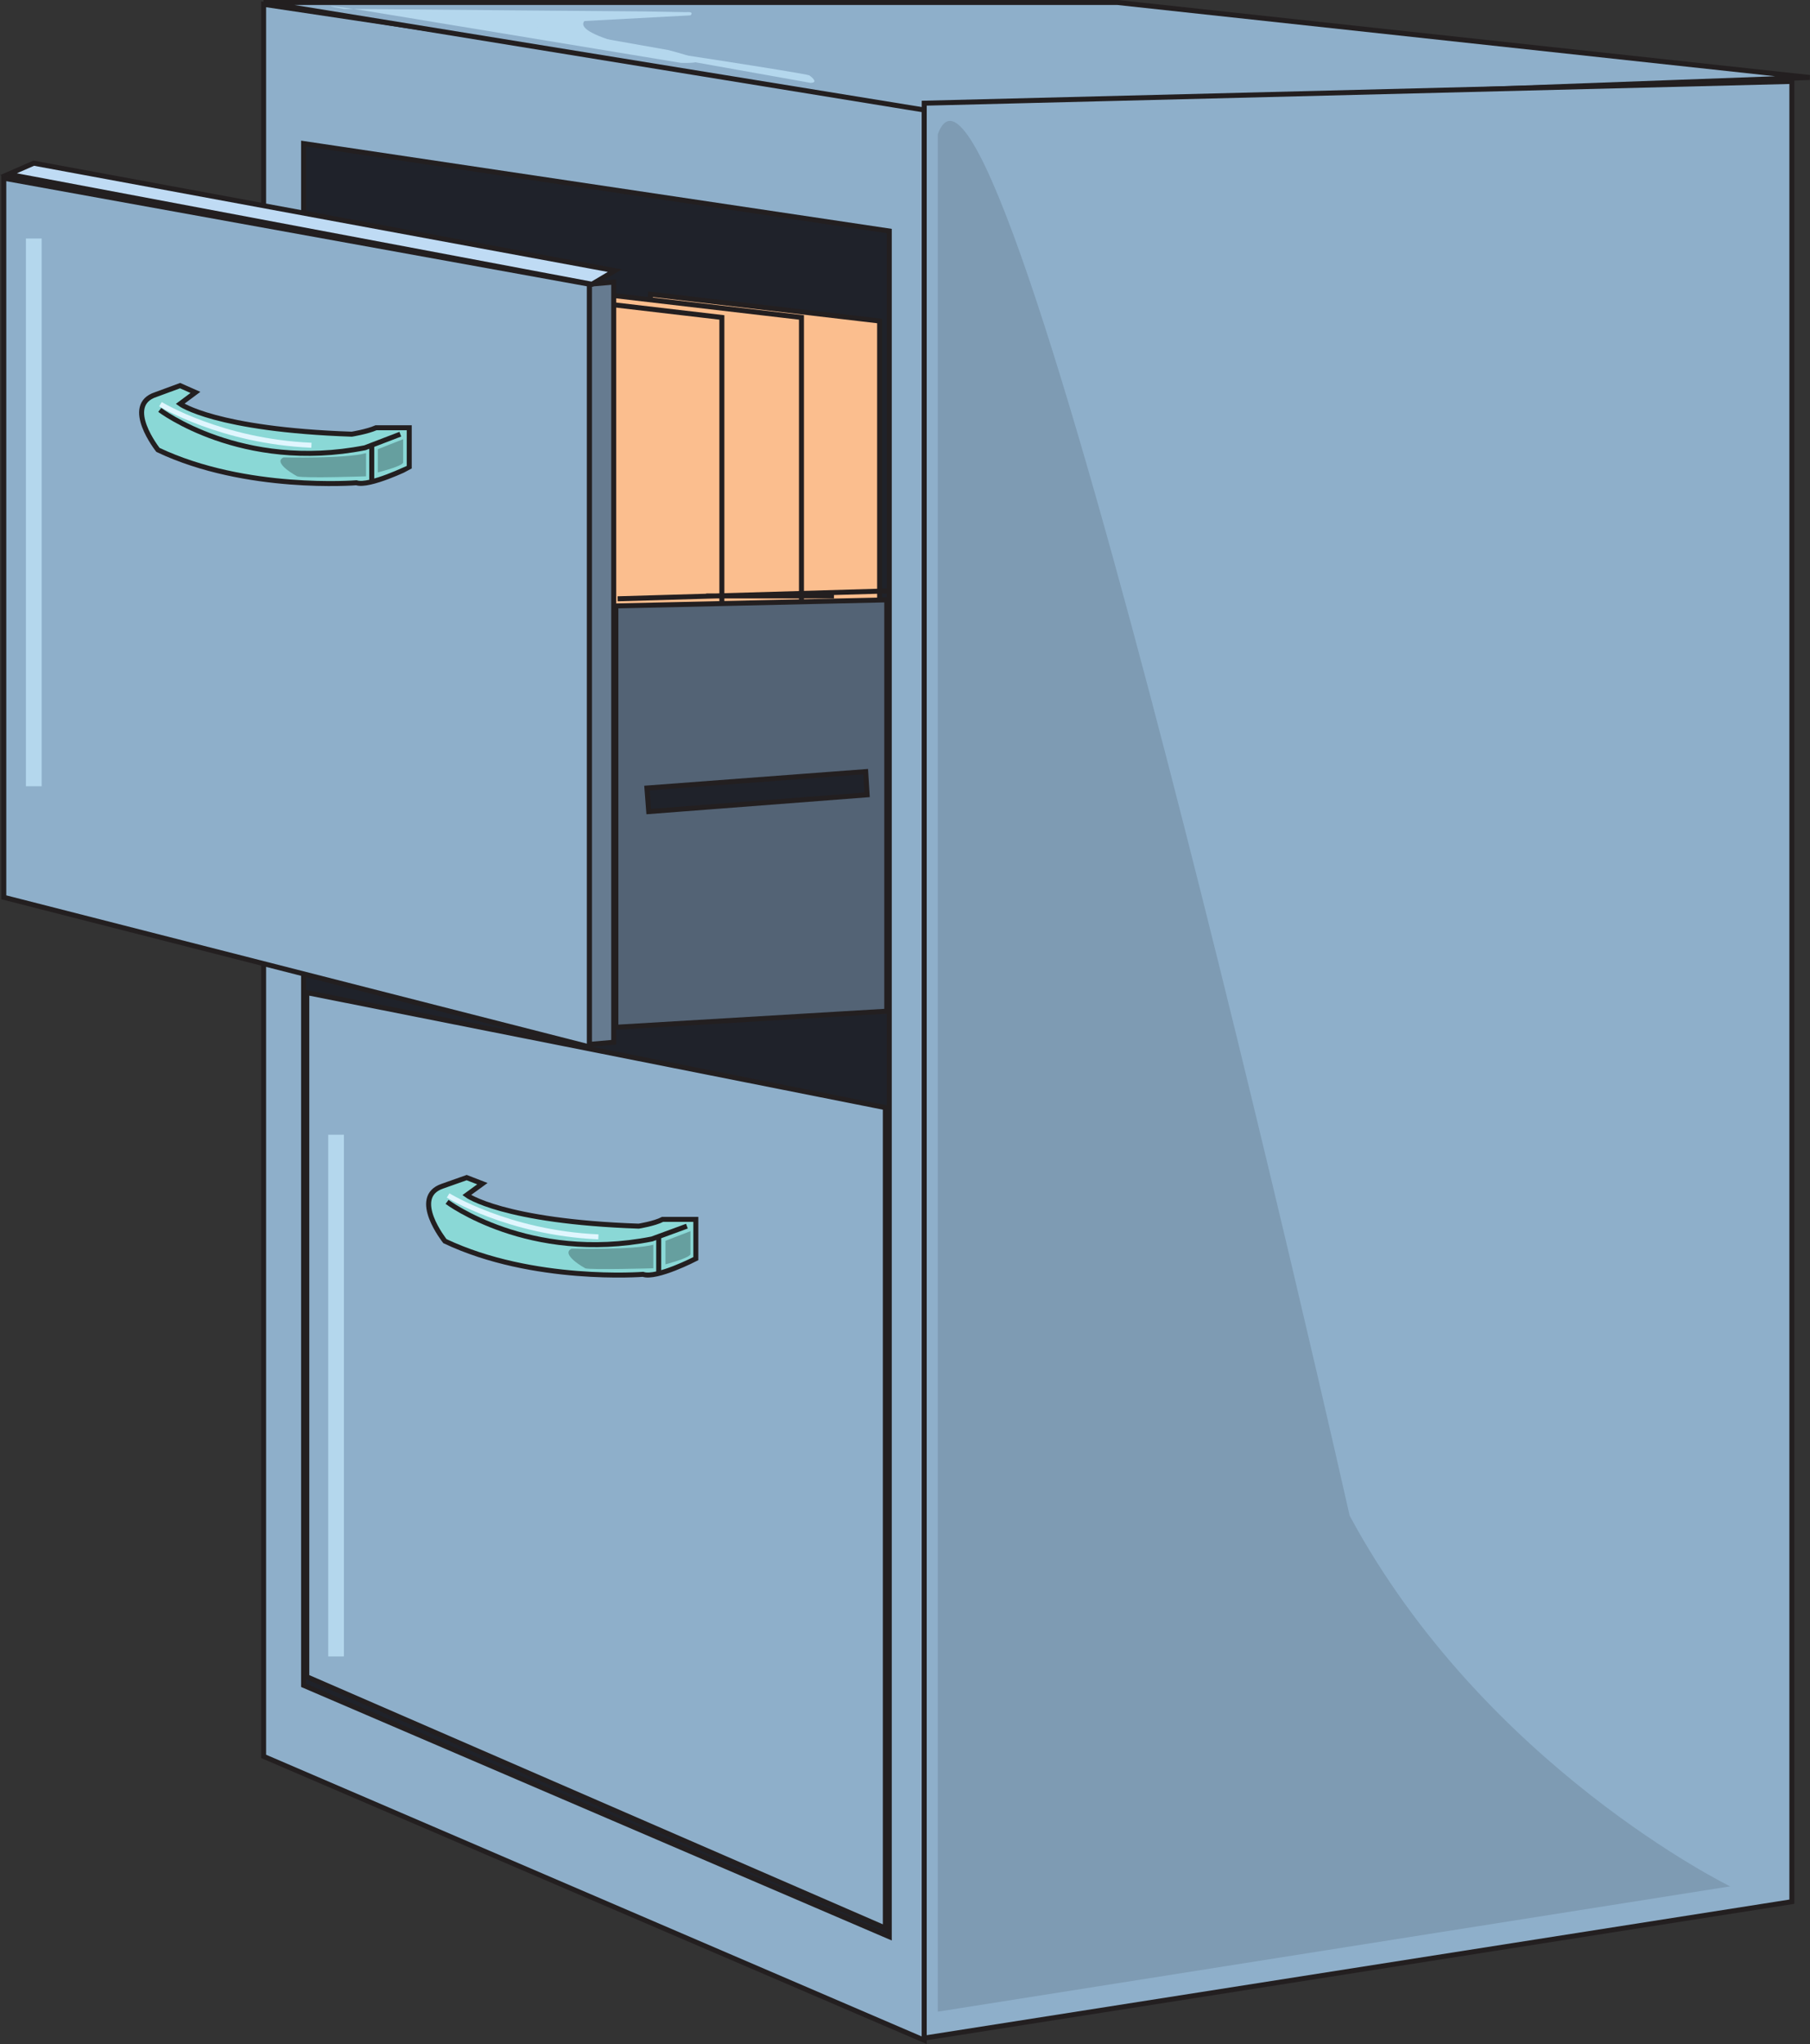 <svg xmlns="http://www.w3.org/2000/svg" width="365.138" height="412.175"><rect width="100%" height="100%" fill="#333333" stroke="none"/><path fill="#8eafca" d="M53.177.867v353.301l133.274 57.242V20.81L53.177.867"/><path fill="none" stroke="#231f20" stroke-width="1.008" d="M53.177.867v353.301l133.274 57.242V20.81Zm0 0"/><path fill="#8eafca" d="m186.45 22.18 178.633-6.555L225.474.504H53.177L186.451 22.18"/><path fill="none" stroke="#231f20" stroke-width="1.008" d="m186.45 22.18 178.633-6.555L225.474.504H53.177Zm0 0"/><path fill="#8eafca" d="M186.45 20.809v390.168l175.032-27.504V16.418l-175.031 4.39"/><path fill="none" stroke="#231f20" stroke-width="1.008" d="M186.45 20.809v390.168l175.032-27.504V16.418Zm0 0"/><path fill="#1f222a" d="M61.244 28.945V339.84l118.152 50.691V46.586L61.244 28.946"/><path fill="none" stroke="#231f20" stroke-width="1.008" d="M61.244 28.945V339.84l118.152 50.691V46.586Zm0 0"/><path fill="#fbbe8e" d="m131.228 59.328 46.223 5.403v72l-48.961-1.801 2.738-75.602"/><path fill="none" stroke="#231f20" stroke-width="1.008" d="m131.228 59.328 46.223 5.403v72l-48.961-1.801zm0 0"/><path fill="#fbbe8e" d="m115.388 58.61 46.293 5.402v72.07l-48.887-1.871 2.594-75.602"/><path fill="none" stroke="#231f20" stroke-width="1.008" d="m115.388 58.61 46.293 5.402v72.07l-48.887-1.871zm0 0"/><path fill="#fbbe8e" d="m99.404 58.61 46.222 5.402v72.07l-48.816-1.871 2.594-75.602"/><path fill="none" stroke="#231f20" stroke-width="1.008" d="m99.404 58.61 46.222 5.402v72.07l-48.816-1.871zm0 0"/><path fill="#8eafca" d="M.763 35.93v145.008l118.153 30.168V57.313L.763 35.93"/><path fill="none" stroke="#231f20" stroke-width="1.008" d="M.763 35.93v145.008l118.153 30.168V57.313Zm0 0"/><path fill="#667b90" d="M123.81 210.168V56.883l-4.894.43v153.289l4.894-.434"/><path fill="none" stroke="#231f20" stroke-width="1.008" d="M123.81 210.168V56.883l-4.894.43v153.289Zm0 0"/><path fill="#bfdbf4" d="m1.7 35.137 117.72 22.176 4.605-2.735L6.81 32.906l-5.11 2.23"/><path fill="none" stroke="#231f20" stroke-width="1.008" d="m1.7 35.137 117.72 22.176 4.605-2.735L6.81 32.906Zm0 0"/><path fill="#536375" d="M124.244 207.145v-84.957l54.648-1.227v82.945l-54.648 3.239"/><path fill="none" stroke="#231f20" stroke-width="1.008" d="M124.244 207.145v-84.957l54.648-1.227v82.945zm0 0"/><path fill="#8ad8d6" d="M36.33 81.434s7.058 5.183 34.632 6.12c0 0 3.098-.503 4.895-1.296h6.7v7.992S74.49 98.211 71.9 97.348c0 0-22.25 1.797-40.031-6.625 0 0-7.13-9-.434-11.16l4.895-1.801 3.097 1.367-3.097 2.305"/><path fill="none" stroke="#231f20" stroke-width="1.008" d="M36.33 81.434s7.058 5.183 34.632 6.12c0 0 3.098-.503 4.895-1.296h6.7v7.992S74.49 98.211 71.9 97.348c0 0-22.25 1.797-40.031-6.625 0 0-7.13-9-.434-11.16l4.895-1.801 3.097 1.367zm0 0"/><path fill="none" stroke="#231f20" stroke-width="1.008" d="m80.755 87.555-7.129 2.734c-24.91 4.899-41.398-7.633-41.398-7.633m42.766 7.129v7.055"/><path fill="#8eafca" d="M61.892 200.16v137.953l116.711 50.688V223.348L61.893 200.16"/><path fill="none" stroke="#231f20" stroke-width="1.008" d="M61.892 200.16v137.953l116.711 50.688V223.348Zm0 0"/><path fill="#8ad8d6" d="M94.146 240.984s7.2 5.329 34.703 6.266c0 0 3.168-.504 4.824-1.367h6.7v7.918s-7.922 4.105-10.657 3.168c0 0-22.175 1.73-39.96-6.695 0 0-7.055-8.856-.505-11.086l4.895-1.73 3.168 1.226-3.168 2.3"/><path fill="none" stroke="#231f20" stroke-width="1.008" d="M94.146 240.984s7.2 5.329 34.703 6.266c0 0 3.168-.504 4.824-1.367h6.7v7.918s-7.922 4.105-10.657 3.168c0 0-22.175 1.73-39.96-6.695 0 0-7.055-8.856-.505-11.086l4.895-1.73 3.168 1.226zm0 0"/><path fill="none" stroke="#231f20" stroke-width="1.008" d="M90.185 242.356s16.488 12.382 41.328 7.484l7.059-2.59m-5.688 2.16v7.13"/><path fill="#669f9f" d="M57.212 92.234s12.598.29 16.63-.863v4.68s-12.598.43-13.895 0c0 0-5.114-2.738-2.735-3.817m19.008-1.656v4.68s4.68-1.152 5.11-1.945v-4.75l-5.11 2.015"/><path fill="none" stroke="#e0f6fe" stroke-width="1.008" d="M32.373 81.504s12.238 7.488 30.453 8.281"/><path fill="#669f9f" d="M115.314 251.785s12.602.29 16.488-.793v4.754s-12.672.36-13.75 0c0 0-5.113-2.808-2.738-3.96m18.937-1.583v4.75s4.68-1.222 5.04-2.015v-4.68l-5.04 1.945"/><path fill="none" stroke="#e0f6fe" stroke-width="1.008" d="M90.404 241.059s12.168 7.558 30.312 8.351"/><path fill="#b4d7ed" d="M69.38 334.012V228.816h-3.168v105.196h3.168M8.396 158.547V48.097H5.228v110.45h3.168"/><path fill="#1f222a" d="m174.931 160.274-.289-4.68-44.137 3.312.364 4.75 44.062-3.382"/><path fill="none" stroke="#231f20" stroke-width="1.008" d="m174.931 160.274-.289-4.68-44.137 3.312.364 4.75zm0 0"/><path fill="#7e9bb3" d="M189.185 27.074V405.65l159.84-25.27s-49.535-24.191-76.75-74.738c0 0-70.488-313.344-83.09-278.567"/><path fill="#b4d7ed" d="M129.931 2.305 69.381 1.8s-8.067-1.438 3.886.289l64.078 10.582s9.219.434-2.59-2.59l-26.425-4.68s-2.446-1.152 5.402-.937l25.559-1.367s.937-.793-.938-.649l-8.422-.144"/><path fill="#b4d7ed" d="M119.634 3.313s-8.422 2.16 9.434 6.41c0 0 32.832 4.968 34.2 5.472 0 0 2.16 1.508.214 1.508l-32.254-5.758-26.64-6.336 15.046-1.296"/><path fill="none" stroke="#231f20" stroke-width="1.008" d="m124.603 120.746 54.648-1.586m-36.793 1.008h25.778"/></svg>
